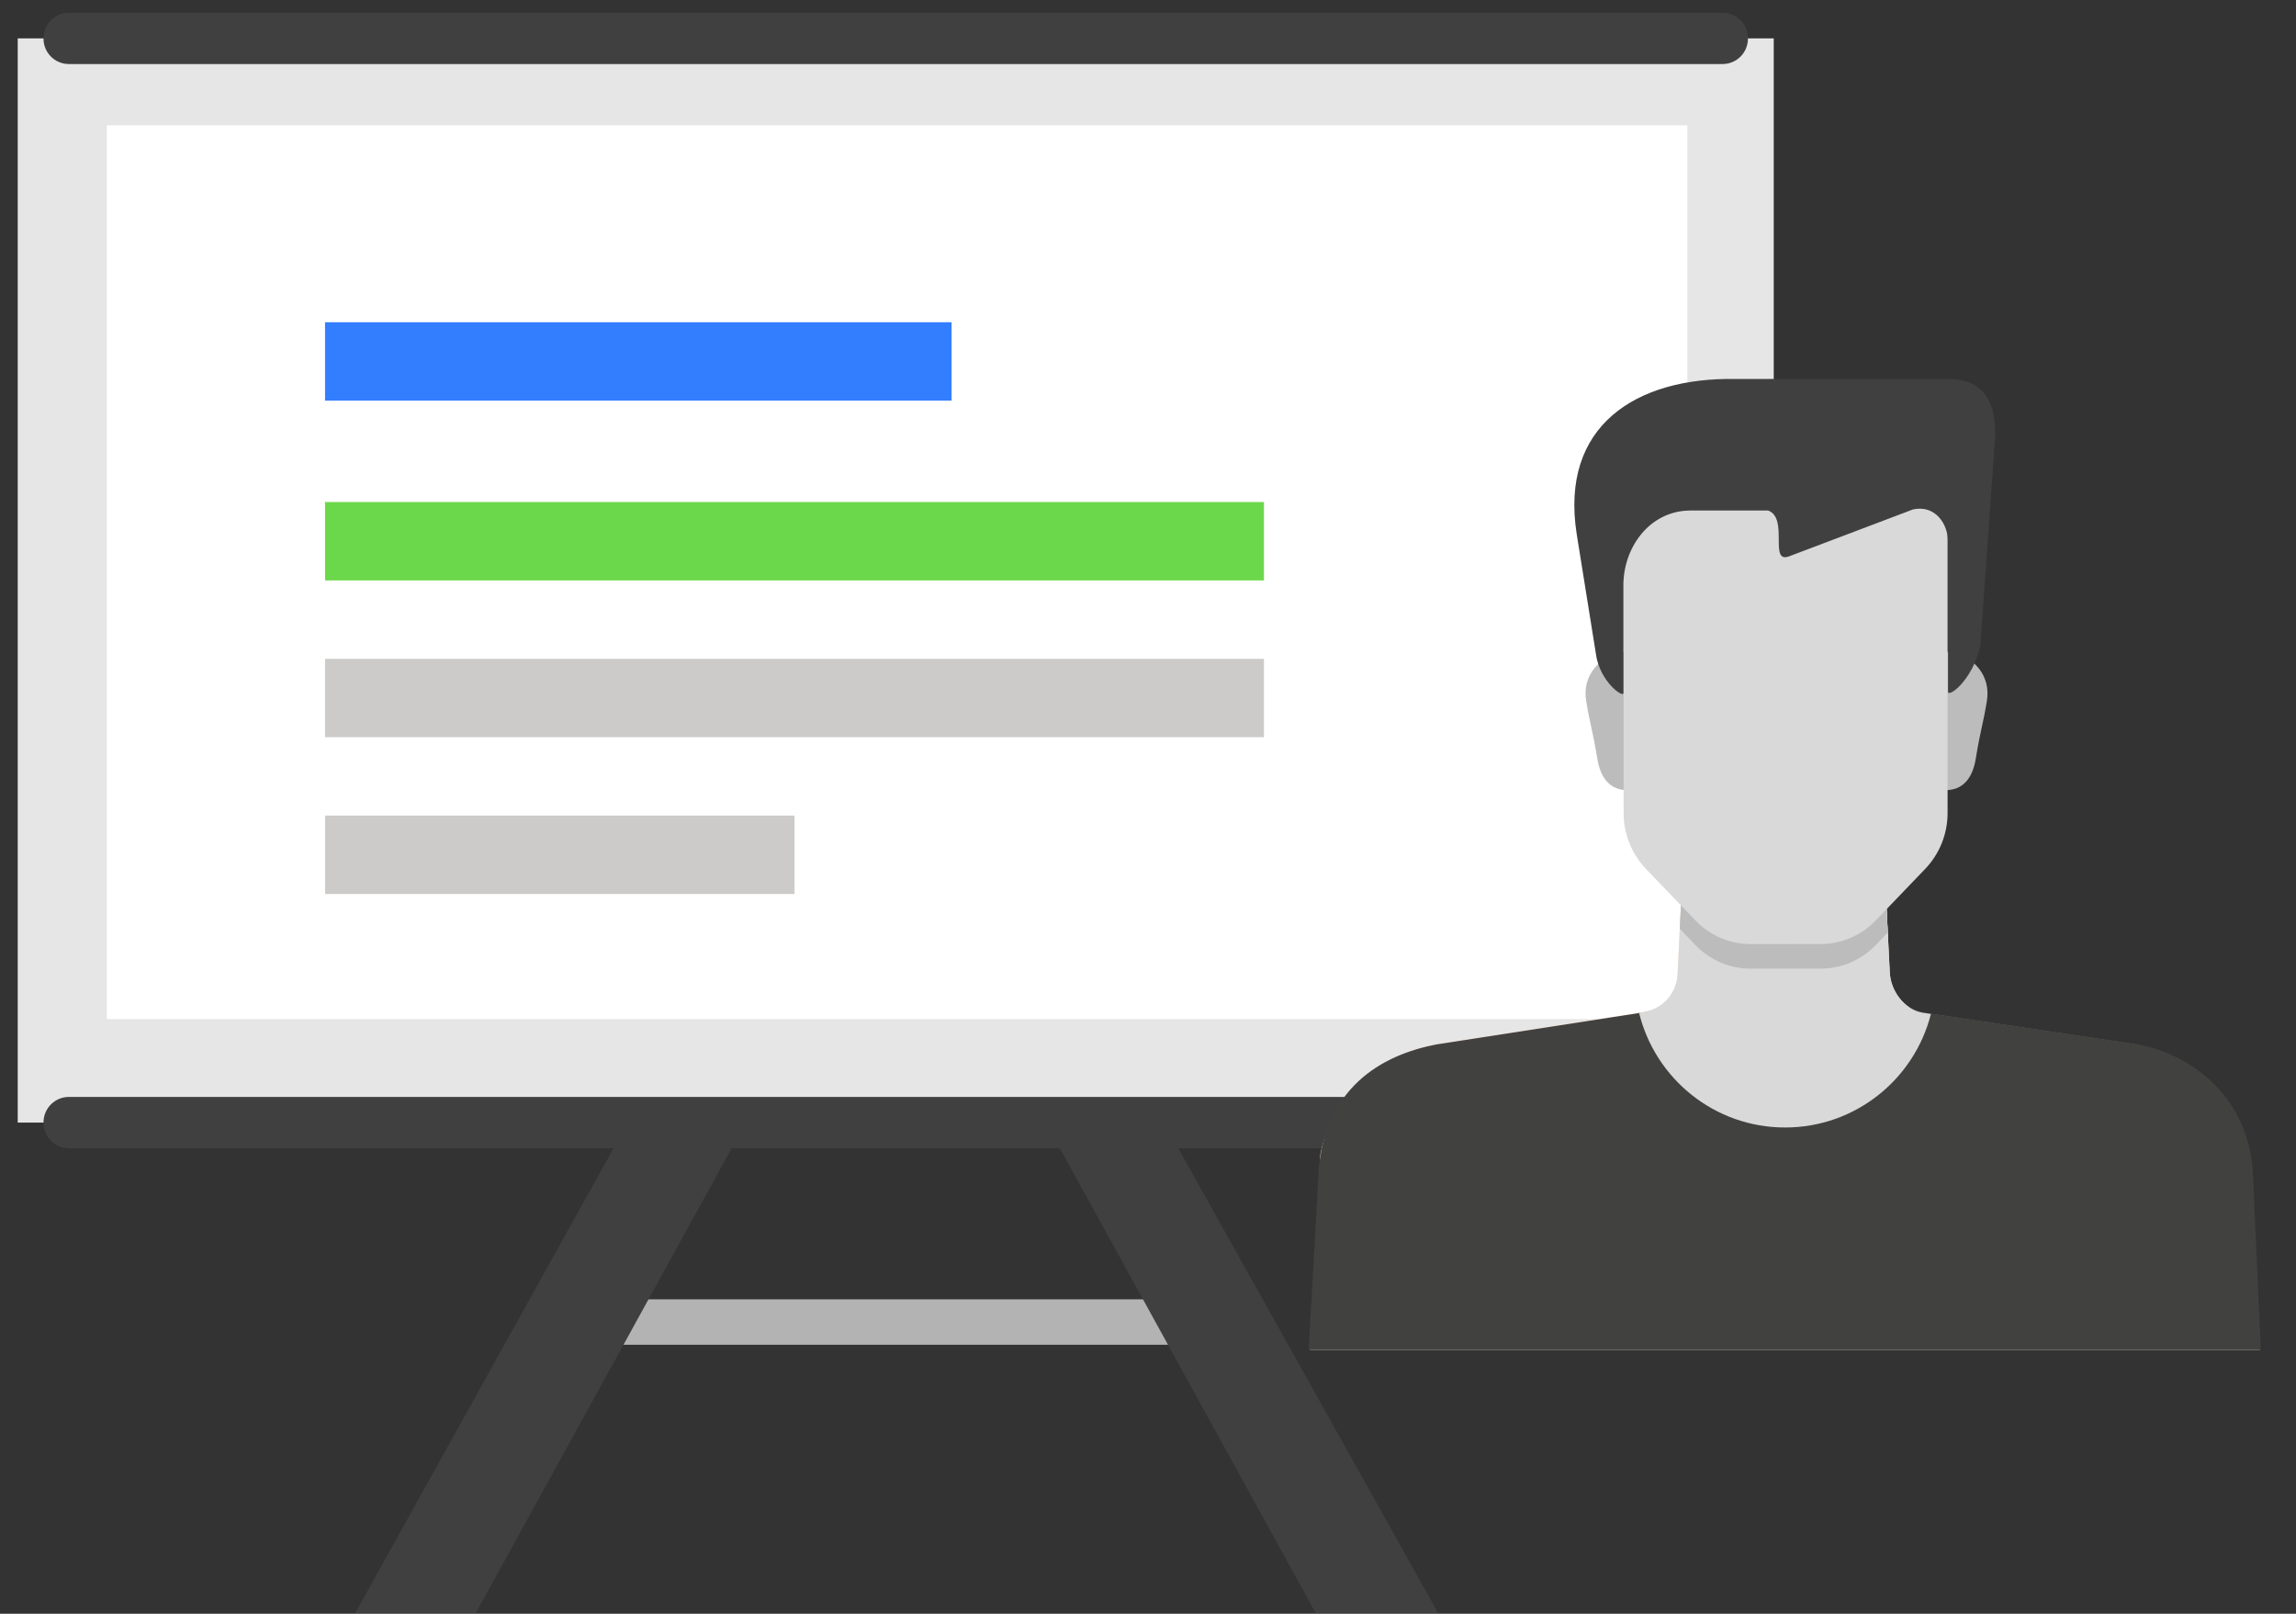 <?xml version="1.0" encoding="UTF-8"?>
<svg id="SVGDoc" width="111" height="78" xmlns="http://www.w3.org/2000/svg" version="1.1" xmlns:xlink="http://www.w3.org/1999/xlink" xmlns:avocode="https://avocode.com/" viewBox="0 0 111 78"><rect x="0" y="0" width="111" height="78" fill="#333333" stroke="none"/><defs><clipPath id="clip-6d335afd-0c34-49b6-8145-9330b147bfee"><path d="M0.857,77.964v0v-77.347v0h84.895v0v77.347v0z" ></path></clipPath><clipPath id="clip-3d9e14e8-9417-4fa9-a7bb-f633e29f0517"><path d="M61.359,65.25v0v-49.899v0h48.783v0v49.899v0z" ></path></clipPath></defs><desc>Generated with Avocode.</desc><g><g><title>Group 7916</title><g><title>Group 7913</title><g><title>Rectangle 2994</title><path d="M27.15,64.997v0v-2.196v0h32.309v0v2.196v0z" fill="#b3b3b3" fill-opacity="1"></path></g><g><title>Path 5981</title><path d="M17.175,77.964v0h5.828v0l14.166,-25.728v0l-4.357,-2.403v0z" fill="#404040" fill-opacity="1"></path></g><g><title>Path 5982</title><path d="M49.44,52.235v0l14.166,25.728v0h5.919v0l-15.73,-28.129v0z" fill="#404040" fill-opacity="1"></path></g><g><title>Rectangle 2995</title><path d="M0.857,54.259v0v-52.404v0h84.894v0v52.404v0z" fill="#e6e6e6" fill-opacity="1"></path></g><g><title>Group 7912</title><g><title>Group 7911</title><g><title>Rectangle 3001</title></g><g clip-path="url(#clip-6d335afd-0c34-49b6-8145-9330b147bfee)"><title>Path 5983</title><path d="M83.277,3.095v0h-79.949c-0.674,0 -1.225,-0.548 -1.225,-1.227v-0.026c0,-0.677 0.551,-1.225 1.225,-1.225h79.949c0.677,0 1.227,0.548 1.227,1.225v0.026c0,0.678 -0.55,1.227 -1.227,1.227" fill="#404040" fill-opacity="1"></path></g><g clip-path="url(#clip-6d335afd-0c34-49b6-8145-9330b147bfee)"><title>Rectangle 2996</title><path d="M5.164,49.256v0v-43.2v0h76.412v0v43.2v0z" fill="#ffffff" fill-opacity="1"></path></g><g clip-path="url(#clip-6d335afd-0c34-49b6-8145-9330b147bfee)"><title>Path 5984</title><path d="M83.277,55.5v0h-79.949c-0.674,0 -1.225,-0.55 -1.225,-1.227v-0.023c0,-0.678 0.551,-1.231 1.225,-1.231h79.949c0.677,0 1.227,0.552 1.227,1.231v0.023c0,0.677 -0.55,1.227 -1.227,1.227" fill="#404040" fill-opacity="1"></path></g><g clip-path="url(#clip-6d335afd-0c34-49b6-8145-9330b147bfee)"><title>Rectangle 2997</title><path d="M15.714,28.055v0v-3.79v0h45.392v0v3.79v0z" fill="#6bd84b" fill-opacity="1"></path></g><g clip-path="url(#clip-6d335afd-0c34-49b6-8145-9330b147bfee)"><title>Rectangle 2998</title><path d="M15.714,35.631v0v-3.787v0h45.392v0v3.787v0z" fill="#cccbca" fill-opacity="1"></path></g><g clip-path="url(#clip-6d335afd-0c34-49b6-8145-9330b147bfee)"><title>Rectangle 2999</title><path d="M15.716,43.21v0v-3.79v0h22.696v0v3.79v0z" fill="#cccbca" fill-opacity="1"></path></g><g clip-path="url(#clip-6d335afd-0c34-49b6-8145-9330b147bfee)"><title>Rectangle 3000</title><path d="M15.714,19.365v0v-3.79v0h30.291v0v3.79v0z" fill="#337efe" fill-opacity="1"></path></g></g></g></g><g><title>Group 7915</title><g><title>Group 7914</title><g><title>Rectangle 3002</title></g><g clip-path="url(#clip-3d9e14e8-9417-4fa9-a7bb-f633e29f0517)"><title>Path 5985</title><path d="M108.75,55.806c-0.541,-2.691 -2.756,-4.811 -5.577,-5.333l-10.199,-1.521c-0.901,-0.138 -1.605,-1.066 -1.616,-2.033l-0.225,-4.468v0h-5.195v0h-4.607v0l-0.229,4.655c-0.045,0.91 -0.725,1.667 -1.626,1.808l-10.069,1.56c-2.824,0.522 -5.041,2.643 -5.579,5.333l-2.114,39.976v0l5.75,0.21v0l3.412,-29.9c0.03,-0.259 0.254,-0.455 0.514,-0.448c0.258,0.007 0.462,0.214 0.462,0.47v0.217v0l-0.055,24.348v0l0.77,0.023v0h13.582v0h0.28v0h14.295v0v-24.572c0,-0.26 0.217,-0.469 0.474,-0.458c0.27,0.011 0.498,0.219 0.528,0.491l3.384,29.83v0l5.753,-0.21v0z" fill="#ffe1cc" fill-opacity="1"></path></g><g clip-path="url(#clip-3d9e14e8-9417-4fa9-a7bb-f633e29f0517)"><title>Path 5986</title><path d="M90.676,45.988v0l0.602,-0.629v0l-0.144,-2.91v0h-5.195v0h-4.607v0l-0.134,2.729v0l0.779,0.813c0.692,0.72 1.654,1.129 2.655,1.129h1.727v0v-0.003v0h1.664c0.998,0 1.96,-0.41 2.654,-1.129" fill="#e8c5ac" fill-opacity="1"></path></g><g clip-path="url(#clip-3d9e14e8-9417-4fa9-a7bb-f633e29f0517)"><title>Path 5987</title><path d="M79.586,48.911v0l-10.087,1.561c-2.829,0.522 -5.42,2.2 -5.745,6.049l-0.816,14.686v0h7.447v0l0.584,-5.117c0.03,-0.258 0.254,-0.455 0.515,-0.448c0.258,0.007 0.367,0.214 0.367,0.47l-0.055,24.588v0h29.038v0l0.037,-24.571c0,-0.262 0.217,-0.469 0.474,-0.458c0.273,0.01 0.249,0.219 0.281,0.489l0.573,5.047v0h7.365v0l-0.651,-14.553c-0.184,-3.44 -2.762,-5.66 -5.59,-6.182l-10.217,-1.523c-0.502,-0.075 -1.246,-0.403 -1.541,-0.835h-10.707c-0.293,0.414 -0.743,0.713 -1.275,0.796" fill="#414140" fill-opacity="1"></path></g><g clip-path="url(#clip-3d9e14e8-9417-4fa9-a7bb-f633e29f0517)"><title>Path 5988</title><path d="M93.35,49.009v0l-0.376,-0.058c-0.902,-0.138 -1.605,-1.066 -1.617,-2.033l-0.223,-4.468v0h-5.195v0h-4.608v0l-0.229,4.655c-0.045,0.91 -0.725,1.667 -1.626,1.808l-0.237,0.034c0.777,3.184 3.641,5.549 7.063,5.549c3.402,0 6.249,-2.336 7.048,-5.487" fill="#d9d9d9" fill-opacity="1"></path></g><g clip-path="url(#clip-3d9e14e8-9417-4fa9-a7bb-f633e29f0517)"><title>Path 5989</title><path d="M91.134,42.448v0h-5.195v0h-4.607v0l-0.121,2.445v0l0.765,0.796c0.692,0.721 1.654,1.129 2.655,1.129h1.727v0h1.664c0.998,0 1.96,-0.411 2.654,-1.132l0.589,-0.614v0z" fill="#bcbcbc" fill-opacity="1"></path></g><g clip-path="url(#clip-3d9e14e8-9417-4fa9-a7bb-f633e29f0517)"><title>Path 5990</title><path d="M93.905,31.499v0l0.573,0.034c0.862,0.24 1.794,1.053 1.575,2.364c-0.196,1.194 -0.292,1.295 -0.535,2.776c-0.344,2.094 -2.056,1.412 -2.056,1.412v0z" fill="#bcbcbc" fill-opacity="1"></path></g><g clip-path="url(#clip-3d9e14e8-9417-4fa9-a7bb-f633e29f0517)"><title>Path 5991</title><path d="M78.834,31.499v0l-0.573,0.034c-0.862,0.24 -1.794,1.053 -1.575,2.364c0.197,1.194 0.292,1.295 0.536,2.776c0.344,2.094 2.057,1.412 2.057,1.412v0z" fill="#bcbcbc" fill-opacity="1"></path></g><g clip-path="url(#clip-3d9e14e8-9417-4fa9-a7bb-f633e29f0517)"><title>Path 5992</title><path d="M86.292,24.417v0v0.004v0l-7.799,0.03v0v14.853c0,1.003 0.391,1.972 1.084,2.698l2.399,2.497c0.691,0.721 1.654,1.131 2.654,1.131h1.727v0v-0.003v0h1.664c0.998,0 1.96,-0.41 2.654,-1.131l2.397,-2.497c0.695,-0.724 1.084,-1.694 1.084,-2.698v-14.85v0z" fill="#d9d9d9" fill-opacity="1"></path></g><g clip-path="url(#clip-3d9e14e8-9417-4fa9-a7bb-f633e29f0517)"><title>Path 5993</title><path d="M78.485,33.494v0v-5.18c-0.023,-1.797 1.221,-3.609 3.199,-3.638h3.798c1.009,0.369 0.015,2.595 1.017,2.212l5.987,-2.266c1.073,-0.232 1.691,0.7 1.691,1.567v7.243c0,0.3 1.161,-0.5 1.563,-2.208l0.718,-10.171c0.026,-1.379 -0.374,-2.739 -2.301,-2.739l-4.346,0.003v0h-5.894c-4.852,-0.085 -8.509,2.282 -7.692,7.496l0.927,5.779c0.17,1.339 1.334,2.167 1.334,1.901" fill="#404040" fill-opacity="1"></path></g></g></g></g></g></svg>